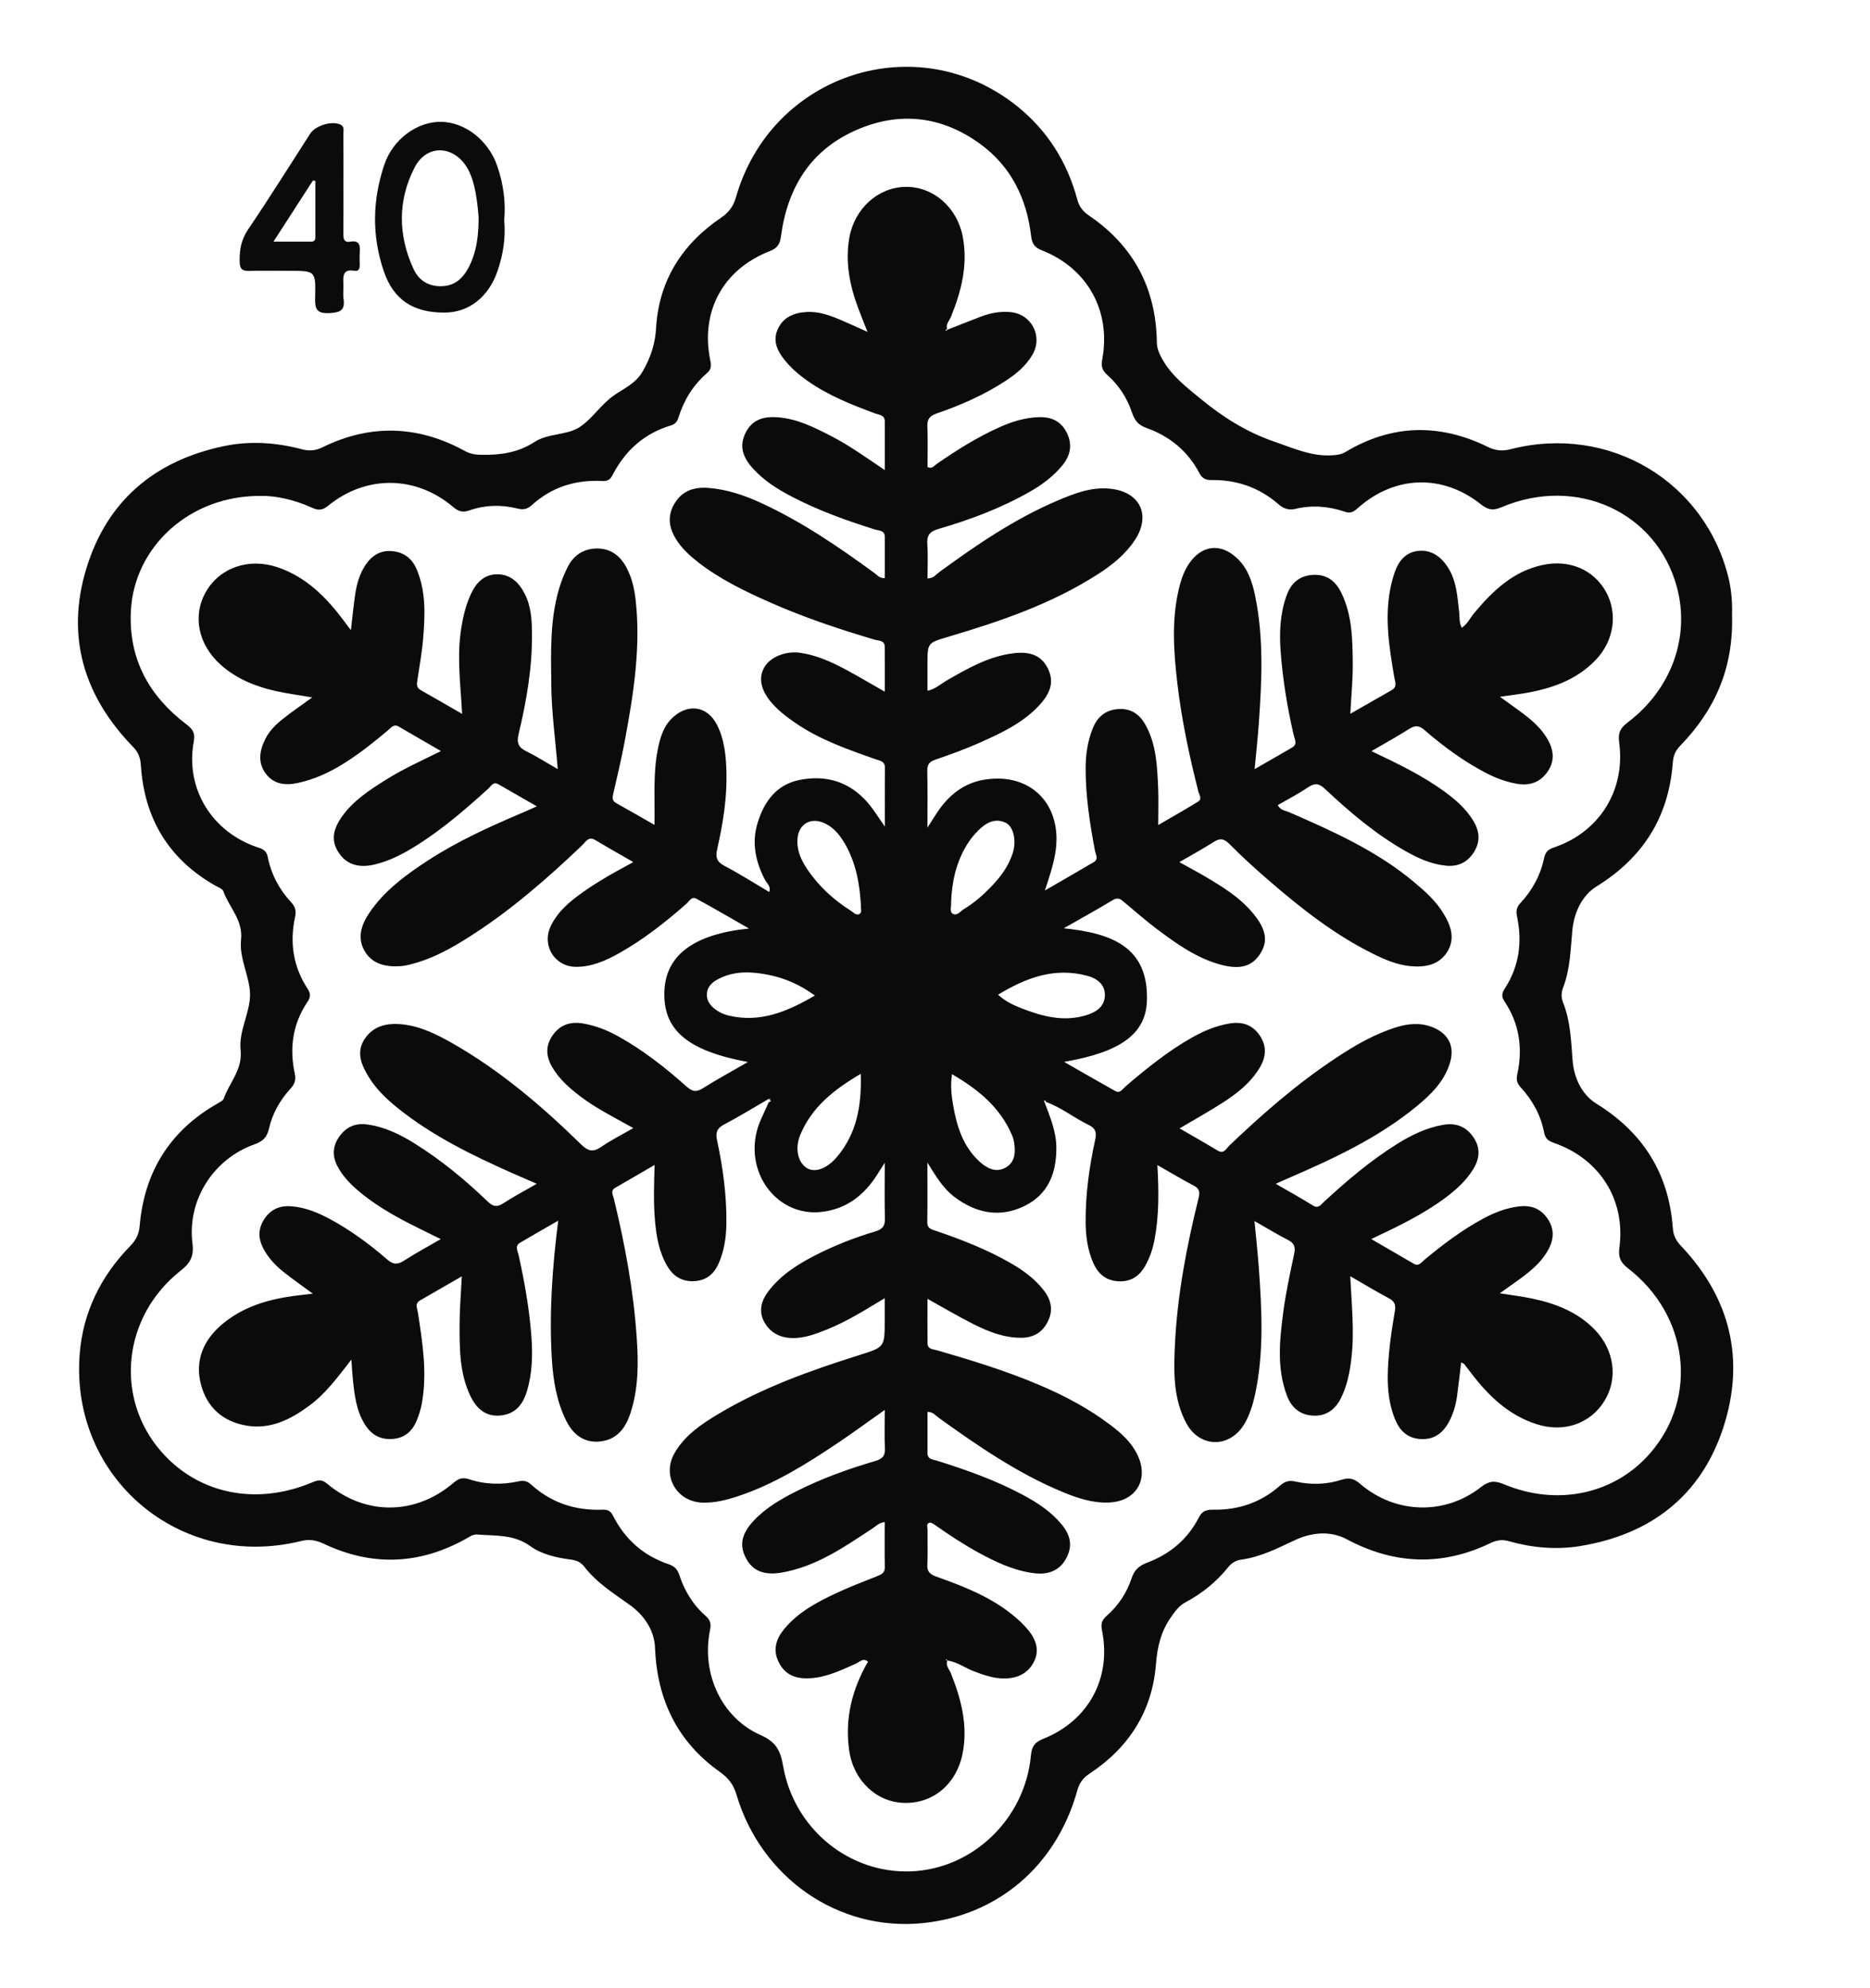 <?xml version="1.0" encoding="utf-8"?>
<!-- Generator: Adobe Illustrator 24.2.0, SVG Export Plug-In . SVG Version: 6.00 Build 0)  -->
<svg version="1.1" id="Layer_1" xmlns="http://www.w3.org/2000/svg" xmlns:xlink="http://www.w3.org/1999/xlink" x="0px" y="0px"
	 viewBox="0 0 380 404" style="enable-background:new 0 0 380 404;" xml:space="preserve">
<style type="text/css">
	.st0{fill:#0B0B0C;}
</style>
<g>
	<path class="st0" d="M351.97,125.05c0.3,10.87-3.58,19.35-10.55,26.52c-1.01,1.04-1.4,2.08-1.5,3.49
		c-0.84,11-6.05,19.25-15.46,25.07c-3.09,1.92-4.62,5.47-4.95,8.98c-0.37,3.9-0.42,7.8-1.85,11.52c-0.4,1.04-0.46,2.03-0.03,3.11
		c1.5,3.77,1.63,7.75,1.93,11.75c0.26,3.47,1.84,6.95,4.81,8.78c9.5,5.88,14.75,14.19,15.56,25.28c0.11,1.54,0.65,2.58,1.68,3.67
		c10.06,10.62,13.06,23.18,8.57,36.93c-4.54,13.91-14.82,21.75-29.19,24.07c-4.79,0.77-9.65,0.33-14.35-1
		c-1.39-0.39-2.47-0.24-3.77,0.38c-9.84,4.74-19.54,4.37-29.2-0.78c-3.37-1.8-7.19-1.38-10.49,0.16c-3.56,1.66-7.01,3.45-10.95,3.98
		c-1.16,0.16-1.97,0.69-2.69,1.59c-2.38,2.95-5.3,5.3-8.63,7.08c-1.32,0.71-2.06,1.76-2.89,2.93c-2.08,2.93-2.84,6.03-3.12,9.65
		c-0.75,9.53-5.49,16.96-13.48,22.23c-1.33,0.88-2.07,1.86-2.51,3.45c-4.28,15.37-16.22,25.38-31.31,26.93
		c-17.31,1.78-32.96-9.28-37.94-26.09c-0.61-2.04-1.6-3.36-3.33-4.59c-8.7-6.15-12.82-14.73-13.23-25.33
		c-0.14-3.59-2.33-6.64-5.08-8.61c-3.33-2.39-6.78-4.53-9.3-7.82c-0.73-0.95-1.66-1.29-2.77-1.44c-2.92-0.38-5.88-1.05-8.22-2.74
		c-3.35-2.41-7.04-2.05-10.71-2.34c-0.92-0.07-1.56,0.43-2.29,0.84c-9.46,5.3-19.14,5.68-28.93,1.04c-1.61-0.76-2.97-0.97-4.72-0.54
		c-24.47,6.03-46.85-12.88-44.89-38c0.66-8.52,4.3-15.84,10.25-21.96c1.17-1.2,1.79-2.37,1.94-4.08
		c0.94-11.08,6.22-19.47,15.95-24.97c0.42-0.24,0.99-0.52,1.13-0.91c1.15-3.28,3.86-5.88,3.43-9.91c-0.4-3.81,1.91-7.56,1.92-11.18
		c0.01-3.62-2.25-7.37-1.83-11.2c0.44-4.04-2.44-6.57-3.59-9.86c-0.18-0.5-1.02-0.8-1.59-1.12c-9.55-5.41-14.49-13.67-15.18-24.54
		c-0.1-1.5-0.53-2.61-1.61-3.71c-9.96-10.27-13.67-22.39-9.47-36.21c4.2-13.81,13.91-21.93,27.96-24.89
		c5.3-1.11,10.61-0.74,15.83,0.64c1.52,0.4,2.78,0.3,4.23-0.41c9.75-4.78,19.43-4.44,28.92,0.77c1.08,0.59,2.09,0.75,3.29,0.77
		c3.87,0.07,7.48-0.41,10.86-2.62c2.73-1.78,6.53-1.32,9.11-2.98c2.53-1.63,4.31-4.55,6.91-6.4c2.11-1.5,4.52-2.44,5.98-5.01
		c1.59-2.81,2.5-5.48,2.69-8.77c0.56-9.6,5.29-17.04,13.18-22.39c1.66-1.13,2.52-2.35,3.06-4.2c7.2-25.12,36.86-34.71,57.12-18.48
		c6.18,4.95,10.19,11.37,12.24,18.99c0.4,1.5,1.15,2.4,2.39,3.25c9.06,6.17,13.61,14.8,13.77,25.74c0.02,1.23,0.42,2.16,0.99,3.22
		c1.9,3.51,4.85,5.76,7.89,8.26c4.65,3.81,9.38,6.8,15.14,8.77c3.77,1.29,7.26,2.91,11.35,2.73c1.12-0.05,2.07-0.14,3.04-0.73
		c9.41-5.62,19.08-5.77,28.82-1c1.63,0.8,2.99,0.91,4.7,0.47c20.03-5.13,39.66,6.63,44.32,26.5
		C351.93,120.42,352.04,123.08,351.97,125.05z M53.08,100.79c-14.53-0.17-25.89,10.39-26.49,23.48c-0.45,9.76,3.74,17.19,11.3,22.95
		c1.25,0.95,1.81,1.7,1.49,3.46c-1.79,9.58,3.71,18.53,13.17,21.59c1.12,0.36,1.65,0.83,1.87,1.93c0.7,3.51,2.34,6.59,4.77,9.19
		c0.84,0.91,1.03,1.75,0.78,2.92c-1.13,5.19-0.42,10.11,2.52,14.6c0.64,0.98,0.67,1.69,0,2.68c-3,4.46-3.71,9.39-2.59,14.58
		c0.28,1.32-0.02,2.15-0.89,3.1c-2.1,2.31-3.65,5-4.34,8.05c-0.39,1.75-1.19,2.62-2.92,3.23c-8.41,2.97-13.74,11.35-12.64,20.17
		c0.33,2.64-0.48,4-2.43,5.54c-11.78,9.31-13.47,25.83-3.89,36.77c7.48,8.54,19.1,10.97,30.36,6.35c1.15-0.47,2.02-0.95,3.33,0.15
		c7.84,6.55,18,6.42,25.75-0.24c1.02-0.88,1.85-1.08,3.13-0.66c3.31,1.09,6.72,1.15,10.11,0.4c1.03-0.23,1.72,0.01,2.47,0.68
		c4.1,3.71,8.97,5.3,14.45,5.1c1.04-0.04,1.67,0.21,2.17,1.2c2.43,4.83,6.22,8.18,11.36,9.9c1.14,0.38,1.76,1.04,2.13,2.18
		c1.05,3.22,2.78,6.07,5.34,8.3c1.03,0.9,1.14,1.7,0.87,3.01c-1.75,8.7,2.36,17.73,10.32,21.22c3.21,1.41,4.03,3.26,4.56,6.29
		c2.22,12.77,13.4,21.87,25.96,21.4c12.57-0.47,23.2-10.65,24.39-23.54c0.17-1.86,0.78-2.7,2.48-3.38
		c9.24-3.69,13.94-12.36,11.96-22.09c-0.28-1.39,0.02-2.1,0.99-2.95c2.36-2.07,4.06-4.67,5.04-7.63c0.56-1.69,1.55-2.54,3.16-3.15
		c4.61-1.73,8.22-4.74,10.48-9.15c0.71-1.38,1.55-1.63,2.93-1.61c5.11,0.09,9.69-1.45,13.54-4.86c0.95-0.84,1.8-1.17,3.12-0.87
		c3.13,0.7,6.33,0.64,9.38-0.34c1.56-0.5,2.54-0.28,3.78,0.78c7.14,6.16,17.2,6.49,24.59,0.7c1.63-1.27,2.8-1.37,4.65-0.59
		c10.93,4.58,22.63,2,29.84-6.42c9.72-11.34,7.7-27.97-4.66-37.5c-1.57-1.21-1.94-2.35-1.69-4.21c1.27-9.62-3.98-17.97-13.23-21.2
		c-1.09-0.38-1.81-0.8-2.06-2.1c-0.67-3.51-2.35-6.57-4.75-9.2c-0.75-0.81-0.97-1.53-0.72-2.66c1.16-5.27,0.44-10.28-2.59-14.82
		c-0.69-1.04-0.53-1.72,0.08-2.66c2.91-4.51,3.56-9.44,2.46-14.62c-0.23-1.1-0.1-1.87,0.68-2.7c2.43-2.61,4.09-5.67,4.83-9.16
		c0.25-1.19,0.77-1.74,1.98-2.15c9.27-3.12,14.61-11.67,13.26-21.41c-0.27-1.97,0.32-2.92,1.79-4.04
		c8.86-6.76,12.65-17.34,9.96-27.41c-4.09-15.29-20.38-22.78-35.67-16.28c-1.73,0.73-2.74,0.53-4.16-0.59
		c-7.85-6.24-17.56-5.9-25.06,0.79c-0.81,0.72-1.43,1.11-2.6,0.71c-3.28-1.13-6.67-1.39-10.08-0.58c-1.32,0.31-2.37-0.04-3.41-0.95
		c-3.86-3.37-8.43-4.97-13.53-4.91c-1.24,0.01-1.96-0.29-2.55-1.43c-2.35-4.48-6.05-7.49-10.77-9.17c-1.61-0.57-2.37-1.51-2.89-3.06
		c-0.99-2.96-2.65-5.58-5-7.66c-1.04-0.93-1.34-1.71-1.07-3.18c1.83-9.88-3-18.56-12.3-22.2c-1.45-0.57-1.97-1.34-2.15-2.89
		c-0.89-7.6-4.04-14.11-10.31-18.69c-7.81-5.7-16.4-6.73-25.27-2.83c-9.3,4.09-13.94,11.75-15.25,21.57
		c-0.22,1.64-0.76,2.43-2.31,3.03c-9.48,3.7-14.11,12.27-12.05,22.21c0.23,1.12,0.19,1.83-0.72,2.61c-2.78,2.4-4.63,5.43-5.73,8.92
		c-0.26,0.84-0.62,1.39-1.58,1.68c-5.4,1.62-9.27,5.1-11.83,10.06c-0.47,0.91-0.95,1.28-2.1,1.22c-5.37-0.28-10.22,1.2-14.26,4.86
		c-0.91,0.83-1.75,1.05-2.91,0.75c-3.3-0.83-6.63-0.75-9.84,0.37c-1.37,0.48-2.21,0.21-3.3-0.71c-7.58-6.42-17.7-6.52-25.4-0.23
		c-1.18,0.96-2.02,0.96-3.29,0.38C59.77,101.53,55.96,100.72,53.08,100.79z M102.46,44.74c0.32,3.55-0.21,6.98-1.35,10.32
		c-1.83,5.32-5.83,8.45-10.77,8.47c-6.37,0.02-10.36-2.6-12.34-8.38c-2.48-7.25-2.33-14.56,0.13-21.77
		c1.75-5.12,6.67-8.67,11.45-8.62c4.9,0.04,9.68,3.75,11.46,8.96C102.27,37.3,102.8,40.98,102.46,44.74z M97.26,44.12
		c-0.41-5.17-1.15-8.14-2.42-10.17c-2.81-4.49-8.18-4.6-10.59,0.09c-3.45,6.72-3.38,13.73-0.23,20.6c1.03,2.24,2.89,3.54,5.55,3.53
		c2.67-0.01,4.33-1.42,5.53-3.58C97.01,51.13,97.25,47.34,97.26,44.12z M69.79,37.44c0,3.33,0.02,6.66-0.01,9.99
		c-0.01,1.02,0.04,1.91,1.4,1.68c1.88-0.32,2.04,0.77,1.93,2.19c-0.06,0.83-0.02,1.66-0.01,2.5c0.01,0.75-0.15,1.39-1.08,1.23
		c-2.36-0.41-2.32,1.08-2.24,2.69c0.05,1-0.11,2.01,0.03,2.99c0.33,2.27-0.54,2.79-2.81,2.92c-2.85,0.17-3.02-1.05-2.96-3.29
		c0.13-5.3,0.04-5.3-5.22-5.3c-2.75,0-5.49-0.06-8.24,0.02c-1.44,0.04-1.85-0.52-1.88-1.89c-0.05-2.37,0.3-4.46,1.72-6.55
		c4.34-6.4,8.43-12.96,12.62-19.46c1.05-1.64,4.3-2.62,6.06-1.88c0.96,0.4,0.67,1.24,0.68,1.93C69.81,30.61,69.79,34.03,69.79,37.44
		z M55.57,49.11c2.85,0,5.22-0.01,7.59,0c0.59,0,0.92-0.2,0.92-0.85c-0.01-3.84,0-7.67,0-11.51c-0.16-0.02-0.33-0.04-0.49-0.06
		C61,40.69,58.42,44.69,55.57,49.11z M192.49,67.02c2.3-0.9,4.59-1.82,6.9-2.7c1.89-0.72,3.85-1.07,5.88-0.9
		c4.33,0.36,6.72,4.91,4.53,8.67c-1.33,2.29-3.32,3.92-5.51,5.35c-4.35,2.84-9.07,4.91-13.96,6.59c-1.42,0.49-1.95,1.17-1.88,2.68
		c0.12,2.74,0.03,5.49,0.03,8.19c0.9,0.48,1.32-0.23,1.81-0.57c4.11-2.86,8.33-5.5,12.91-7.55c2.53-1.13,5.13-1.92,7.93-2
		c2.58-0.08,4.54,0.86,5.69,3.24c1.15,2.37,0.69,4.55-0.91,6.52c-1.81,2.23-4.07,3.92-6.55,5.34c-5.88,3.37-12.19,5.74-18.67,7.62
		c-1.77,0.51-2.38,1.31-2.25,3.12c0.16,2.29,0.04,4.6,0.04,6.92c1.19,0.03,1.68-0.76,2.32-1.22c7.6-5.57,15.37-10.87,24.08-14.58
		c3.44-1.47,6.95-2.85,10.84-2.41c5.98,0.67,8.21,5.39,4.9,10.42c-1.92,2.91-4.58,5.05-7.47,6.91c-9.41,6.07-19.88,9.62-30.51,12.77
		c-4.16,1.24-4.17,1.21-4.17,5.55c0,1.74,0,3.49,0,5.4c1.59-0.32,2.62-1.34,3.8-2.02c4.33-2.5,8.66-5.01,13.76-5.61
		c3.42-0.4,5.55,0.53,6.82,2.94c1.33,2.53,0.87,4.85-1.52,7.49c-3.34,3.68-7.73,5.74-12.14,7.71c-2.96,1.32-6.01,2.44-9.08,3.48
		c-1.25,0.42-1.7,0.99-1.68,2.29c0.08,3.74,0.03,7.48,0.03,11.55c0.74-1.16,1.37-2.18,2.04-3.18c2.32-3.47,5.41-5.93,9.59-6.59
		c9.58-1.53,16.05,5.35,14.32,15.14c-0.43,2.46-1.23,4.8-2.08,7.39c3.32-1.92,6.65-3.83,9.95-5.78c1.01-0.6,0.37-1.53,0.23-2.27
		c-1.05-5.57-1.92-11.16-1.9-16.85c0.01-2.76,0.41-5.47,1.45-8.06c0.96-2.39,2.69-3.78,5.29-3.92c2.52-0.14,4.27,1.12,5.45,3.26
		c2.17,3.93,2.34,8.29,2.54,12.61c0.11,2.4,0.02,4.81,0.02,7.71c2.81-1.64,5.5-3.15,8.12-4.77c0.87-0.54,0.19-1.41,0.03-2.06
		c-1.82-7.18-3.37-14.42-4.24-21.78c-0.76-6.47-1.24-12.94,0.28-19.38c0.42-1.79,1-3.52,2.03-5.07c2.6-3.91,6.57-4.33,9.92-1.05
		c2.13,2.08,2.99,4.77,3.56,7.56c1.76,8.58,1.36,17.23,0.74,25.88c-0.21,2.96-0.53,5.9-0.85,9.31c2.77-1.6,5.21-2.98,7.63-4.4
		c1.13-0.66,0.51-1.67,0.32-2.47c-1.3-5.6-2.23-11.26-2.66-17c-0.29-3.86-0.13-7.65,1.17-11.33c0.88-2.49,2.49-4.07,5.26-4.27
		c2.88-0.2,4.71,1.18,5.92,3.68c2.21,4.58,2.26,9.52,2.3,14.42c0.02,3.23-0.3,6.47-0.5,10.12c2.97-1.7,5.69-3.25,8.4-4.8
		c1.21-0.69,0.69-1.72,0.53-2.66c-1-5.92-1.97-11.84-0.82-17.85c0.22-1.14,0.52-2.27,0.89-3.37c0.8-2.36,2.25-4.19,4.88-4.43
		c2.67-0.25,4.61,1.24,5.98,3.39c1.76,2.77,1.9,5.98,2.27,9.12c0.12,0.98-0.06,2,0.52,3.12c1.16-0.76,1.69-1.99,2.49-2.95
		c3.79-4.54,7.96-8.56,14.02-9.83c5.43-1.14,10.33,1.01,12.8,5.48c2.43,4.4,1.65,9.94-2.09,13.84c-3.99,4.16-9.16,5.89-14.68,6.8
		c-1.46,0.24-2.93,0.42-4.79,0.68c1.85,1.35,3.46,2.46,5.01,3.65c1.79,1.37,3.45,2.89,4.61,4.87c1.33,2.26,1.62,4.53,0.01,6.79
		c-1.59,2.24-3.8,2.83-6.39,2.34c-2.14-0.41-4.15-1.16-6.09-2.17c-4.53-2.37-8.62-5.38-12.47-8.71c-1.06-0.91-1.86-1.03-3.05-0.27
		c-2.44,1.55-4.98,2.94-7.73,4.55c5.24,2.5,10.11,4.83,14.53,8c2.38,1.71,4.6,3.58,6.15,6.13c1.27,2.09,1.51,4.19,0.17,6.35
		c-1.32,2.13-3.23,3.04-5.7,2.8c-2.97-0.29-5.61-1.48-8.16-2.92c-6.06-3.43-11.34-7.9-16.38-12.63c-1.17-1.09-1.99-1.36-3.38-0.44
		c-2,1.34-4.14,2.45-6.26,3.68c0.52,1.08,1.53,1.1,2.32,1.45c8.94,3.89,17.83,7.87,25.4,14.22c2.24,1.88,4.42,3.83,5.95,6.36
		c1.48,2.43,2.44,5.07,0.78,7.76c-1.7,2.74-4.55,3.21-7.48,2.94c-2.68-0.24-5.16-1.3-7.55-2.48c-7.91-3.91-14.77-9.32-21.39-15.06
		c-2.71-2.34-5.36-4.76-7.88-7.3c-1.11-1.11-1.92-1.22-3.2-0.39c-2.16,1.39-4.43,2.62-6.96,4.09c1.91,1.06,3.56,1.93,5.17,2.88
		c3.6,2.11,7.15,4.3,9.85,7.57c2.66,3.23,3.03,5.64,1.41,8.17c-1.68,2.63-4.19,3.3-8.21,2.17c-4.75-1.33-8.7-4.14-12.57-7.03
		c-2.33-1.74-4.53-3.67-6.76-5.54c-0.72-0.6-1.27-1.19-2.37-0.53c-3.13,1.89-6.33,3.65-10,5.75c9.5,0.99,17.25,3.64,16.89,14.74
		c-0.22,6.76-5.4,10.45-16.83,12.41c3.71,2.12,7.04,4.05,10.38,5.92c1.02,0.57,1.5-0.41,2.08-0.91c4.31-3.68,8.7-7.24,13.67-10.03
		c2.34-1.31,4.79-2.32,7.44-2.77c2.5-0.43,4.64,0.18,6.14,2.36c1.49,2.16,1.39,4.35,0.07,6.57c-1.84,3.1-4.6,5.26-7.55,7.16
		c-2.78,1.79-5.67,3.39-8.76,5.22c2.69,1.56,5.21,2.98,7.69,4.49c1.34,0.81,1.78-0.39,2.41-0.99c6.82-6.51,13.9-12.69,21.79-17.89
		c3.83-2.53,7.78-4.82,12.21-6.18c2.46-0.76,4.9-0.95,7.33,0.02c3.24,1.3,4.52,3.89,3.51,7.23c-1.14,3.76-3.82,6.4-6.73,8.8
		c-7.8,6.43-16.86,10.64-26.04,14.61c-0.75,0.32-1.49,0.66-2.63,1.17c2.73,1.58,5.16,2.92,7.51,4.39c1.18,0.74,1.66-0.15,2.29-0.73
		c4.66-4.3,9.48-8.39,14.87-11.76c2.91-1.82,5.97-3.3,9.39-3.89c2.55-0.44,4.61,0.35,6.08,2.49c1.43,2.07,1.36,4.2,0.1,6.34
		c-1.43,2.41-3.45,4.26-5.66,5.92c-4.55,3.42-9.65,5.86-15.17,8.47c3.09,1.8,5.87,3.42,8.66,5.03c1,0.58,1.53-0.3,2.13-0.8
		c3.72-3.09,7.56-6.01,11.83-8.32c2.28-1.24,4.65-2.19,7.26-2.53c2.45-0.32,4.43,0.32,5.89,2.39c1.45,2.07,1.4,4.17,0.23,6.34
		c-1.6,2.97-4.22,4.88-6.87,6.77c-0.87,0.62-1.74,1.24-3.01,2.14c2.45,0.39,4.53,0.64,6.57,1.07c4.8,1.01,9.27,2.74,12.76,6.36
		c3.98,4.14,4.72,9.95,1.92,14.47c-2.85,4.6-8.21,6.49-13.78,4.7c-5.81-1.86-9.93-5.92-13.5-10.65c-0.4-0.53-0.8-1.06-1.22-1.58
		c-0.09-0.11-0.28-0.15-0.6-0.32c-0.28,2.33-0.54,4.6-0.84,6.85c-0.25,1.83-0.76,3.58-1.63,5.21c-1.24,2.31-3.03,3.68-5.81,3.51
		c-2.69-0.17-4.23-1.73-5.17-4.05c-1.78-4.39-1.62-8.97-1.2-13.55c0.26-2.81,0.71-5.61,1.18-8.4c0.21-1.23-0.04-1.99-1.22-2.61
		c-2.55-1.35-5.02-2.85-7.85-4.48c0.29,5.89,0.88,11.34,0.22,16.81c-0.34,2.83-0.88,5.59-2.2,8.14c-1.19,2.29-3.07,3.54-5.65,3.38
		c-2.57-0.16-4.3-1.6-5.22-4.02c-2.12-5.59-1.51-11.33-0.76-17.03c0.52-3.95,1.38-7.86,2.2-11.77c0.28-1.32,0.14-2.16-1.15-2.83
		c-2.2-1.13-4.32-2.42-6.9-3.89c0.32,3.37,0.64,6.29,0.86,9.22c0.63,8.65,1.1,17.3-0.71,25.88c-0.45,2.12-1.08,4.21-2.18,6.09
		c-2.92,5-9.11,4.98-11.84-0.14c-2.65-4.97-2.56-10.45-2.3-15.87c0.48-10.09,2.37-19.98,4.79-29.77c0.3-1.22,0.28-1.96-0.96-2.61
		c-2.41-1.26-4.74-2.67-7.39-4.18c0.3,5.34,0.35,10.3-0.59,15.21c-0.36,1.9-0.97,3.68-1.94,5.37c-1.25,2.17-3.07,3.22-5.57,3.03
		c-2.41-0.18-3.97-1.55-4.92-3.69c-1.16-2.64-1.54-5.44-1.56-8.29c-0.05-5.69,0.75-11.29,1.95-16.83c0.32-1.48,0.04-2.29-1.33-2.95
		c-2.97-1.43-5.57-3.58-8.72-4.68c-0.02-0.23-0.11-0.39-0.36-0.25c-0.03,0.02,0.11,0.3,0.17,0.46c1.1,2.95,2.33,5.84,2.34,9.11
		c0.02,5.15-1.65,9.44-6.42,11.8c-5.03,2.49-9.88,1.52-14.29-1.81c-2.36-1.78-3.82-4.31-5.5-6.99c0,4.24,0.04,8.16-0.02,12.09
		c-0.02,1.43,1.02,1.54,1.93,1.85c5.21,1.78,10.31,3.78,15.09,6.54c2.54,1.47,4.88,3.18,6.69,5.54c1.5,1.95,1.91,4.04,0.78,6.3
		c-1.11,2.24-2.96,3.29-5.44,3.29c-3.52,0-6.69-1.27-9.74-2.81c-3.03-1.53-5.95-3.26-9.27-5.1c0,3.14-0.03,6.08,0.01,9.02
		c0.02,1.28,1.16,1.2,2,1.45c6.95,2.01,13.87,4.14,20.55,6.96c5.23,2.21,10.23,4.86,14.76,8.31c2.13,1.62,4.1,3.41,5.31,5.88
		c2.46,5.04-0.19,9.56-5.81,9.77c-3.32,0.13-6.4-0.91-9.41-2.16c-9.14-3.8-17.22-9.38-25.21-15.12c-0.58-0.42-1.01-1.11-2.2-1.15
		c0,2.8,0.01,5.58,0,8.36c-0.01,1.32,1.09,1.3,1.91,1.56c6.04,1.9,11.99,4,17.59,7.02c2.88,1.55,5.57,3.33,7.7,5.86
		c2.02,2.4,2.3,4.65,0.91,7.12c-1.27,2.26-3.46,3.24-6.39,2.88c-4.13-0.5-7.8-2.25-11.39-4.21c-3-1.64-5.84-3.52-8.64-5.48
		c-0.39-0.27-0.93-0.68-1.28-0.58c-0.74,0.21-0.38,0.98-0.39,1.51c-0.04,2.33,0.08,4.67-0.05,6.99c-0.08,1.46,0.56,2.01,1.83,2.46
		c5.42,1.93,10.78,4.01,15.34,7.65c1.23,0.98,2.41,2.07,3.4,3.29c1.55,1.92,2.29,4.13,1.03,6.49c-1.26,2.37-3.47,3.28-6.04,3.27
		c-2.19-0.01-4.23-0.74-6.26-1.53c-1.76-0.68-3.31-1.87-5.24-2.13c-0.07-0.1-0.13-0.2-0.2-0.3c-0.03,0.1-0.06,0.19-0.09,0.29
		c0.11-0.01,0.21-0.02,0.32-0.03c-0.46,1.06,0.37,1.82,0.7,2.65c2.05,5.16,3.45,10.4,2.43,16.01c-1.14,6.31-5.84,10.43-11.81,10.33
		c-5.69-0.09-10.41-4.49-11.29-10.66c-0.92-6.47,0.58-12.47,3.84-18.07c-0.13-0.07-0.25-0.14-0.38-0.21
		c0.12,0.08,0.25,0.15,0.37,0.23c-0.98-0.86-1.72,0.08-2.47,0.41c-2.97,1.31-5.89,2.75-9.21,2.96c-2.78,0.18-5.11-0.53-6.46-3.24
		c-1.3-2.61-0.51-4.84,1.22-6.9c2.76-3.27,6.43-5.25,10.2-7.03c2.78-1.32,5.66-2.41,8.51-3.55c0.89-0.36,1.64-0.64,1.62-1.85
		c-0.07-2.98-0.02-5.96-0.02-9.16c-1.16,0.11-1.76,0.82-2.47,1.28c-5.77,3.8-11.46,7.78-18.48,8.98c-3.58,0.61-5.9-0.35-7.26-2.95
		c-1.38-2.63-0.89-4.98,1.65-7.66c2.44-2.58,5.47-4.33,8.6-5.91c5.14-2.6,10.54-4.54,16.05-6.16c1.45-0.43,2.03-1.05,1.95-2.59
		c-0.12-2.46-0.03-4.92-0.03-7.79c-3.52,2.48-6.58,4.75-9.75,6.86c-6.3,4.22-12.73,8.23-19.99,10.65c-2.37,0.79-4.8,1.42-7.33,1.33
		c-5.25-0.18-8.26-5.45-5.67-10.02c2.04-3.6,5.38-5.86,8.82-7.93c8.98-5.39,18.76-8.88,28.68-12.01c5.21-1.64,5.23-1.6,5.23-7.06
		c0-1.39,0-2.78,0-4.52c-4.06,2.44-7.7,4.74-11.7,6.34c-2.32,0.93-4.65,1.84-7.22,1.75c-2.44-0.08-4.38-1.12-5.55-3.24
		c-1.24-2.24-0.58-4.42,0.86-6.3c2.48-3.24,5.86-5.4,9.44-7.24c3.93-2.02,8.04-3.63,12.28-4.89c1.45-0.43,1.98-1.11,1.93-2.63
		c-0.1-3.64-0.03-7.29-0.03-11.32c-0.61,0.96-1.08,1.69-1.54,2.42c-2.68,4.23-6.31,7.04-11.42,7.59
		c-8.67,0.92-15.33-7.53-13.03-16.48c0.52-2.03,1.6-3.82,2.35-5.75c0.18-0.11,0.37-0.22,0.55-0.34c-0.08-0.17-0.16-0.34-0.24-0.51
		c-0.05,0.06-0.15,0.15-0.15,0.16c0.13,0.15,0.26,0.29,0.4,0.42c-0.16-0.68-0.53-0.53-0.92-0.24c-2.88,1.67-5.71,3.42-8.65,4.96
		c-1.45,0.76-1.77,1.64-1.44,3.17c1.2,5.55,1.96,11.15,1.91,16.84c-0.03,2.85-0.43,5.65-1.6,8.28c-0.96,2.16-2.56,3.44-4.99,3.55
		c-2.4,0.11-4.15-0.95-5.37-2.98c-1.68-2.79-2.24-5.89-2.53-9.05c-0.34-3.71-0.24-7.44-0.1-11.59c-2.85,1.65-5.4,3.15-7.97,4.62
		c-1.07,0.61-0.5,1.46-0.32,2.2c2.24,9.23,3.98,18.54,4.64,28.04c0.37,5.26,0.41,10.5-1.26,15.58c-0.89,2.71-2.38,5.01-5.44,5.64
		c-3.25,0.66-5.92-0.73-7.55-3.97c-2.02-4.01-2.73-8.37-2.99-12.79c-0.54-9.17,0.07-18.29,1.3-28c-2.86,1.65-5.33,3.05-7.77,4.5
		c-1.1,0.65-0.47,1.64-0.28,2.48c1.18,5.29,2.12,10.61,2.56,16.01c0.33,4.02,0.29,7.99-0.94,11.88c-0.84,2.68-2.46,4.51-5.45,4.74
		c-2.61,0.2-4.6-1.1-5.99-4.03c-2.18-4.59-2.18-9.53-2.17-14.44c0-3.15,0.28-6.31,0.45-9.82c-2.94,1.69-5.72,3.29-8.5,4.9
		c-1.11,0.64-0.55,1.59-0.42,2.46c0.95,6.18,1.94,12.36,0.77,18.62c-0.21,1.13-0.58,2.26-1.02,3.33c-0.89,2.15-2.4,3.53-4.85,3.73
		c-2.53,0.21-4.36-0.85-5.66-2.92c-1.79-2.84-2.14-6.09-2.47-9.32c-0.12-1.12-0.17-2.24-0.29-3.88c-2.81,3.62-5.21,6.89-8.51,9.33
		c-3.79,2.81-7.87,4.88-12.71,4.1c-4.77-0.77-8.08-3.61-9.33-8.31c-1.31-4.92,0.47-9.06,4.25-12.27c4.2-3.56,9.29-5.08,14.66-5.8
		c1.12-0.15,2.25-0.27,3.8-0.45c-2.15-1.59-3.98-2.87-5.73-4.24c-1.78-1.39-3.33-3-4.38-5.06c-1.09-2.14-0.97-4.15,0.43-6.11
		c1.34-1.89,3.2-2.54,5.44-2.34c2.8,0.25,5.32,1.29,7.75,2.6c4.2,2.27,8.02,5.09,11.61,8.2c1.27,1.1,2.15,1.05,3.46,0.21
		c2.29-1.47,4.7-2.77,7.42-4.35c-2.27-1.12-4.17-2.04-6.06-3c-3.94-2.02-7.75-4.23-11.09-7.16c-1.51-1.33-2.85-2.8-3.81-4.59
		c-1.13-2.11-1.03-4.15,0.36-6.11c1.39-1.96,3.31-2.76,5.64-2.44c3.53,0.48,6.67,2,9.66,3.87c5.39,3.37,10.27,7.39,14.84,11.79
		c1.09,1.05,1.9,1.2,3.18,0.36c2.08-1.36,4.29-2.52,6.79-3.96c-1.88-0.82-3.46-1.5-5.04-2.2c-8.15-3.63-16.15-7.53-23.17-13.16
		c-2.28-1.83-4.41-3.84-5.94-6.36c-1.48-2.42-2.61-5-0.83-7.71c1.82-2.75,4.7-3.3,7.73-2.97c3.71,0.41,7.01,2.07,10.2,3.89
		c9.69,5.54,18.11,12.72,26.04,20.49c1.5,1.47,2.51,1.62,4.18,0.47c1.97-1.36,4.14-2.44,6.45-3.77c-3.82-2.16-7.49-3.95-10.74-6.43
		c-2.26-1.72-4.39-3.57-5.82-6.1c-1.22-2.17-1.28-4.26,0.17-6.33c1.51-2.15,3.62-2.83,6.13-2.41c2.57,0.43,4.96,1.37,7.23,2.64
		c5.05,2.81,9.57,6.36,13.86,10.19c1.1,0.98,1.91,1.21,3.24,0.38c2.91-1.83,5.94-3.48,9.22-5.37c-12.41-2.3-17.33-6.6-16.97-14.51
		c0.33-7.2,5.99-11.49,17.19-12.62c-3.87-2.21-7.26-4.2-10.71-6.07c-0.95-0.52-1.47,0.57-2.04,1.07
		c-4.27,3.75-8.71,7.25-13.67,10.03c-2.7,1.51-5.52,2.77-8.71,2.76c-4.34-0.01-7.03-4.31-5.17-8.25c1.44-3.05,3.97-5.1,6.63-6.99
		c1.56-1.11,3.19-2.11,4.83-3.09c1.64-0.97,3.33-1.85,5.33-2.96c-2.74-1.58-5.25-2.99-7.71-4.47c-1.42-0.85-1.95,0.36-2.67,1.04
		c-7.25,6.91-14.77,13.47-23.27,18.82c-3.18,2-6.44,3.84-10.05,4.95c-1.19,0.36-2.41,0.73-3.63,0.81c-2.86,0.18-5.62-0.33-7.22-2.99
		c-1.61-2.68-0.75-5.35,0.84-7.74c3.07-4.6,7.46-7.8,12.01-10.77c6.09-3.97,12.7-6.93,19.37-9.77c0.74-0.32,1.48-0.65,2.73-1.21
		c-2.87-1.65-5.34-3.07-7.82-4.49c-1.07-0.61-1.49,0.39-2.05,0.9c-4.51,4.09-9.11,8.06-14.25,11.34c-2.75,1.75-5.6,3.29-8.8,4.06
		c-3.28,0.79-5.72,0.01-7.3-2.33c-1.56-2.31-1.38-4.57,0.61-7.39c2.32-3.28,5.62-5.4,8.93-7.49c3.45-2.18,7.18-3.84,11.2-5.83
		c-3.03-1.76-5.81-3.36-8.59-4.98c-1-0.58-1.55,0.22-2.15,0.73c-2.86,2.42-5.8,4.75-8.98,6.75c-2.91,1.83-5.98,3.25-9.37,3.98
		c-2.56,0.55-4.9,0.28-6.53-1.91c-1.68-2.27-1.24-4.75-0.05-7.09c1.04-2.06,2.81-3.49,4.61-4.85c1.52-1.15,3.09-2.23,4.9-3.54
		c-2.66-0.45-5.06-0.77-7.42-1.29c-4.11-0.92-7.95-2.47-11.15-5.31c-4.64-4.12-5.82-10.02-3.03-14.87
		c2.83-4.92,8.72-6.96,14.58-4.97c5.86,1.99,9.96,6.19,13.54,11c0.34,0.46,0.68,0.92,1.33,1.78c0.31-2.66,0.53-4.9,0.85-7.13
		c0.31-2.15,0.87-4.24,2.1-6.09c1.29-1.95,3.05-3.07,5.46-2.84c2.36,0.22,4,1.46,4.94,3.66c1.94,4.54,1.72,9.29,1.34,14.03
		c-0.23,2.82-0.74,5.61-1.16,8.41c-0.13,0.85-0.29,1.61,0.67,2.15c2.74,1.54,5.45,3.12,8.4,4.82c-0.29-5.72-1.03-11.1-0.3-16.5
		c0.37-2.74,0.94-5.41,2.12-7.92c1.05-2.25,2.65-3.93,5.29-3.95c2.73-0.02,4.45,1.7,5.61,3.95c1.29,2.5,1.46,5.29,1.48,8.04
		c0.07,6.95-1.11,13.77-2.72,20.49c-0.44,1.85-0.01,2.71,1.59,3.5c2.06,1.01,4,2.26,6.36,3.61c-0.47-6.03-1.26-11.55-1.31-17.12
		c-0.06-6.58-0.31-13.17,1.6-19.58c0.45-1.51,1.03-3,1.74-4.39c1.24-2.42,3.28-3.75,6.03-3.74c2.78,0.02,4.67,1.52,5.93,3.9
		c1.1,2.09,1.61,4.36,1.86,6.69c1.06,9.73-0.5,19.26-2.27,28.77c-0.64,3.43-1.47,6.83-2.24,10.24c-0.19,0.84-0.44,1.6,0.55,2.15
		c2.52,1.4,5.01,2.84,7.77,4.42c0.11-5.25-0.3-10.15,0.61-14.99c0.5-2.65,1.18-5.21,3.36-7.06c3.13-2.67,6.84-1.98,8.72,1.69
		c1.56,3.04,1.85,6.38,1.94,9.72c0.13,5.28-0.73,10.46-1.89,15.58c-0.37,1.62-0.09,2.56,1.49,3.39c3.09,1.62,6.03,3.5,9.09,5.31
		c0.41-1.15-0.49-1.76-0.88-2.5c-1.92-3.69-2.72-7.55-1.47-11.58c1.32-4.28,3.79-7.73,8.45-8.68c5.45-1.11,10.26,0.34,13.96,4.66
		c1.21,1.41,2.17,3.02,3.44,4.8c0-4.23-0.03-8.1,0.01-11.97c0.01-1.29-0.92-1.37-1.78-1.67c-5.73-2.01-11.48-4-16.54-7.5
		c-1.65-1.14-3.24-2.36-4.57-3.86c-2.3-2.6-2.86-5.1-1.67-7.28c1.18-2.16,4.39-3.48,7.43-3.02c3.35,0.5,6.37,1.89,9.31,3.47
		c2.48,1.34,4.91,2.78,7.79,4.42c0-3.23,0.01-6.18-0.01-9.13c-0.01-1.35-1.22-1.19-2-1.42c-7.26-2.15-14.44-4.55-21.37-7.62
		c-5.1-2.26-10.13-4.69-14.57-8.15c-1.71-1.34-3.31-2.8-4.47-4.67c-1.47-2.38-1.8-4.79-0.28-7.29c1.58-2.61,4.04-3.35,6.86-3.13
		c3.69,0.29,7.17,1.44,10.52,2.97c8.37,3.83,15.93,8.99,23.33,14.41c0.52,0.38,0.91,1,1.99,0.95c0-2.78,0-5.58,0-8.38
		c0-1.36-1.19-1.25-1.96-1.49c-5.81-1.81-11.52-3.87-16.92-6.68c-2.89-1.5-5.63-3.23-7.86-5.67c-2.29-2.5-2.79-4.76-1.57-7.26
		c1.33-2.72,3.61-3.4,6.44-3.21c4.03,0.27,7.51,2.04,10.99,3.83c3.68,1.89,7.03,4.32,10.88,6.9c0-3.62-0.01-6.76,0-9.89
		c0.01-1.32-1.12-1.3-1.9-1.59c-4.85-1.8-9.64-3.69-13.89-6.71c-1.7-1.21-3.29-2.57-4.59-4.21c-1.47-1.84-2.43-3.87-1.37-6.22
		c1.12-2.49,3.34-3.36,5.89-3.5c3.2-0.17,5.99,1.22,8.81,2.45c1.04,0.45,2.06,0.92,3.54,1.59c-0.72-1.84-1.31-3.27-1.85-4.71
		c-1.75-4.66-2.72-9.43-1.84-14.43c1.05-5.93,5.84-10.26,11.46-10.33c5.61-0.07,10.46,4.17,11.59,10.14
		c1.08,5.72-0.28,11.06-2.42,16.31c-0.34,0.82-1.19,1.58-0.67,2.64c-0.12-0.21-0.25-0.22-0.36,0c-0.03,0.06,0.03,0.15,0.05,0.23
		C192.32,67.22,192.4,67.12,192.49,67.02z M165.59,202.32c-3.13-2.27-6.17-3.56-9.46-4.21c-3.29-0.65-6.61-0.84-9.77,0.66
		c-1.4,0.66-2.65,1.56-2.71,3.27c-0.06,1.69,1.06,2.74,2.39,3.54c0.63,0.38,1.35,0.65,2.07,0.82
		C154.5,207.91,159.99,205.59,165.59,202.32z M202.81,202.15c1.53,1.38,3.05,2.08,4.58,2.69c4.3,1.7,8.7,2.9,13.33,1.48
		c1.97-0.6,3.77-1.71,3.8-4.07c0.02-2.26-1.66-3.43-3.57-3.94C214.32,196.53,208.53,198.68,202.81,202.15z M193.27,183.44
		c0.1,0.67-0.38,1.78,0.3,2.23c0.89,0.59,1.6-0.5,2.32-0.93c1.93-1.16,3.63-2.62,5.21-4.22c2.06-2.09,3.83-4.37,4.72-7.22
		c0.76-2.43,0.14-5.35-1.47-6.1c-2.23-1.05-4.03,0.07-5.57,1.59c-0.88,0.86-1.67,1.86-2.31,2.91
		C194.31,175.24,193.42,179.18,193.27,183.44z M193.45,218.3c-0.35,2.44-0.09,4.35,0.22,6.22c0.73,4.31,2,8.44,5.36,11.53
		c1.45,1.33,3.26,2.33,5.22,1.29c2.08-1.1,2.14-3.19,1.81-5.26c-0.08-0.49-0.23-0.97-0.43-1.42
		C203.23,225.06,198.85,221.44,193.45,218.3z M174.91,218.24c-5.46,3.2-9.93,6.74-12.28,12.37c-1.16,2.78-0.49,5.66,1.36,6.79
		c1.58,0.96,4.02,0.16,6.05-2.24C174.07,230.42,175.12,224.77,174.91,218.24z M174.95,184c-0.26-4.42-1.02-8.64-3.23-12.48
		c-1.01-1.75-2.24-3.31-4.12-4.2c-2.89-1.36-5.42,0.18-5.56,3.37c-0.1,2.18,0.75,4.06,1.91,5.82c2.33,3.52,5.37,6.31,8.92,8.56
		c0.54,0.34,1.09,1.03,1.75,0.69C175.31,185.39,174.83,184.55,174.95,184z"/>
</g>
</svg>
